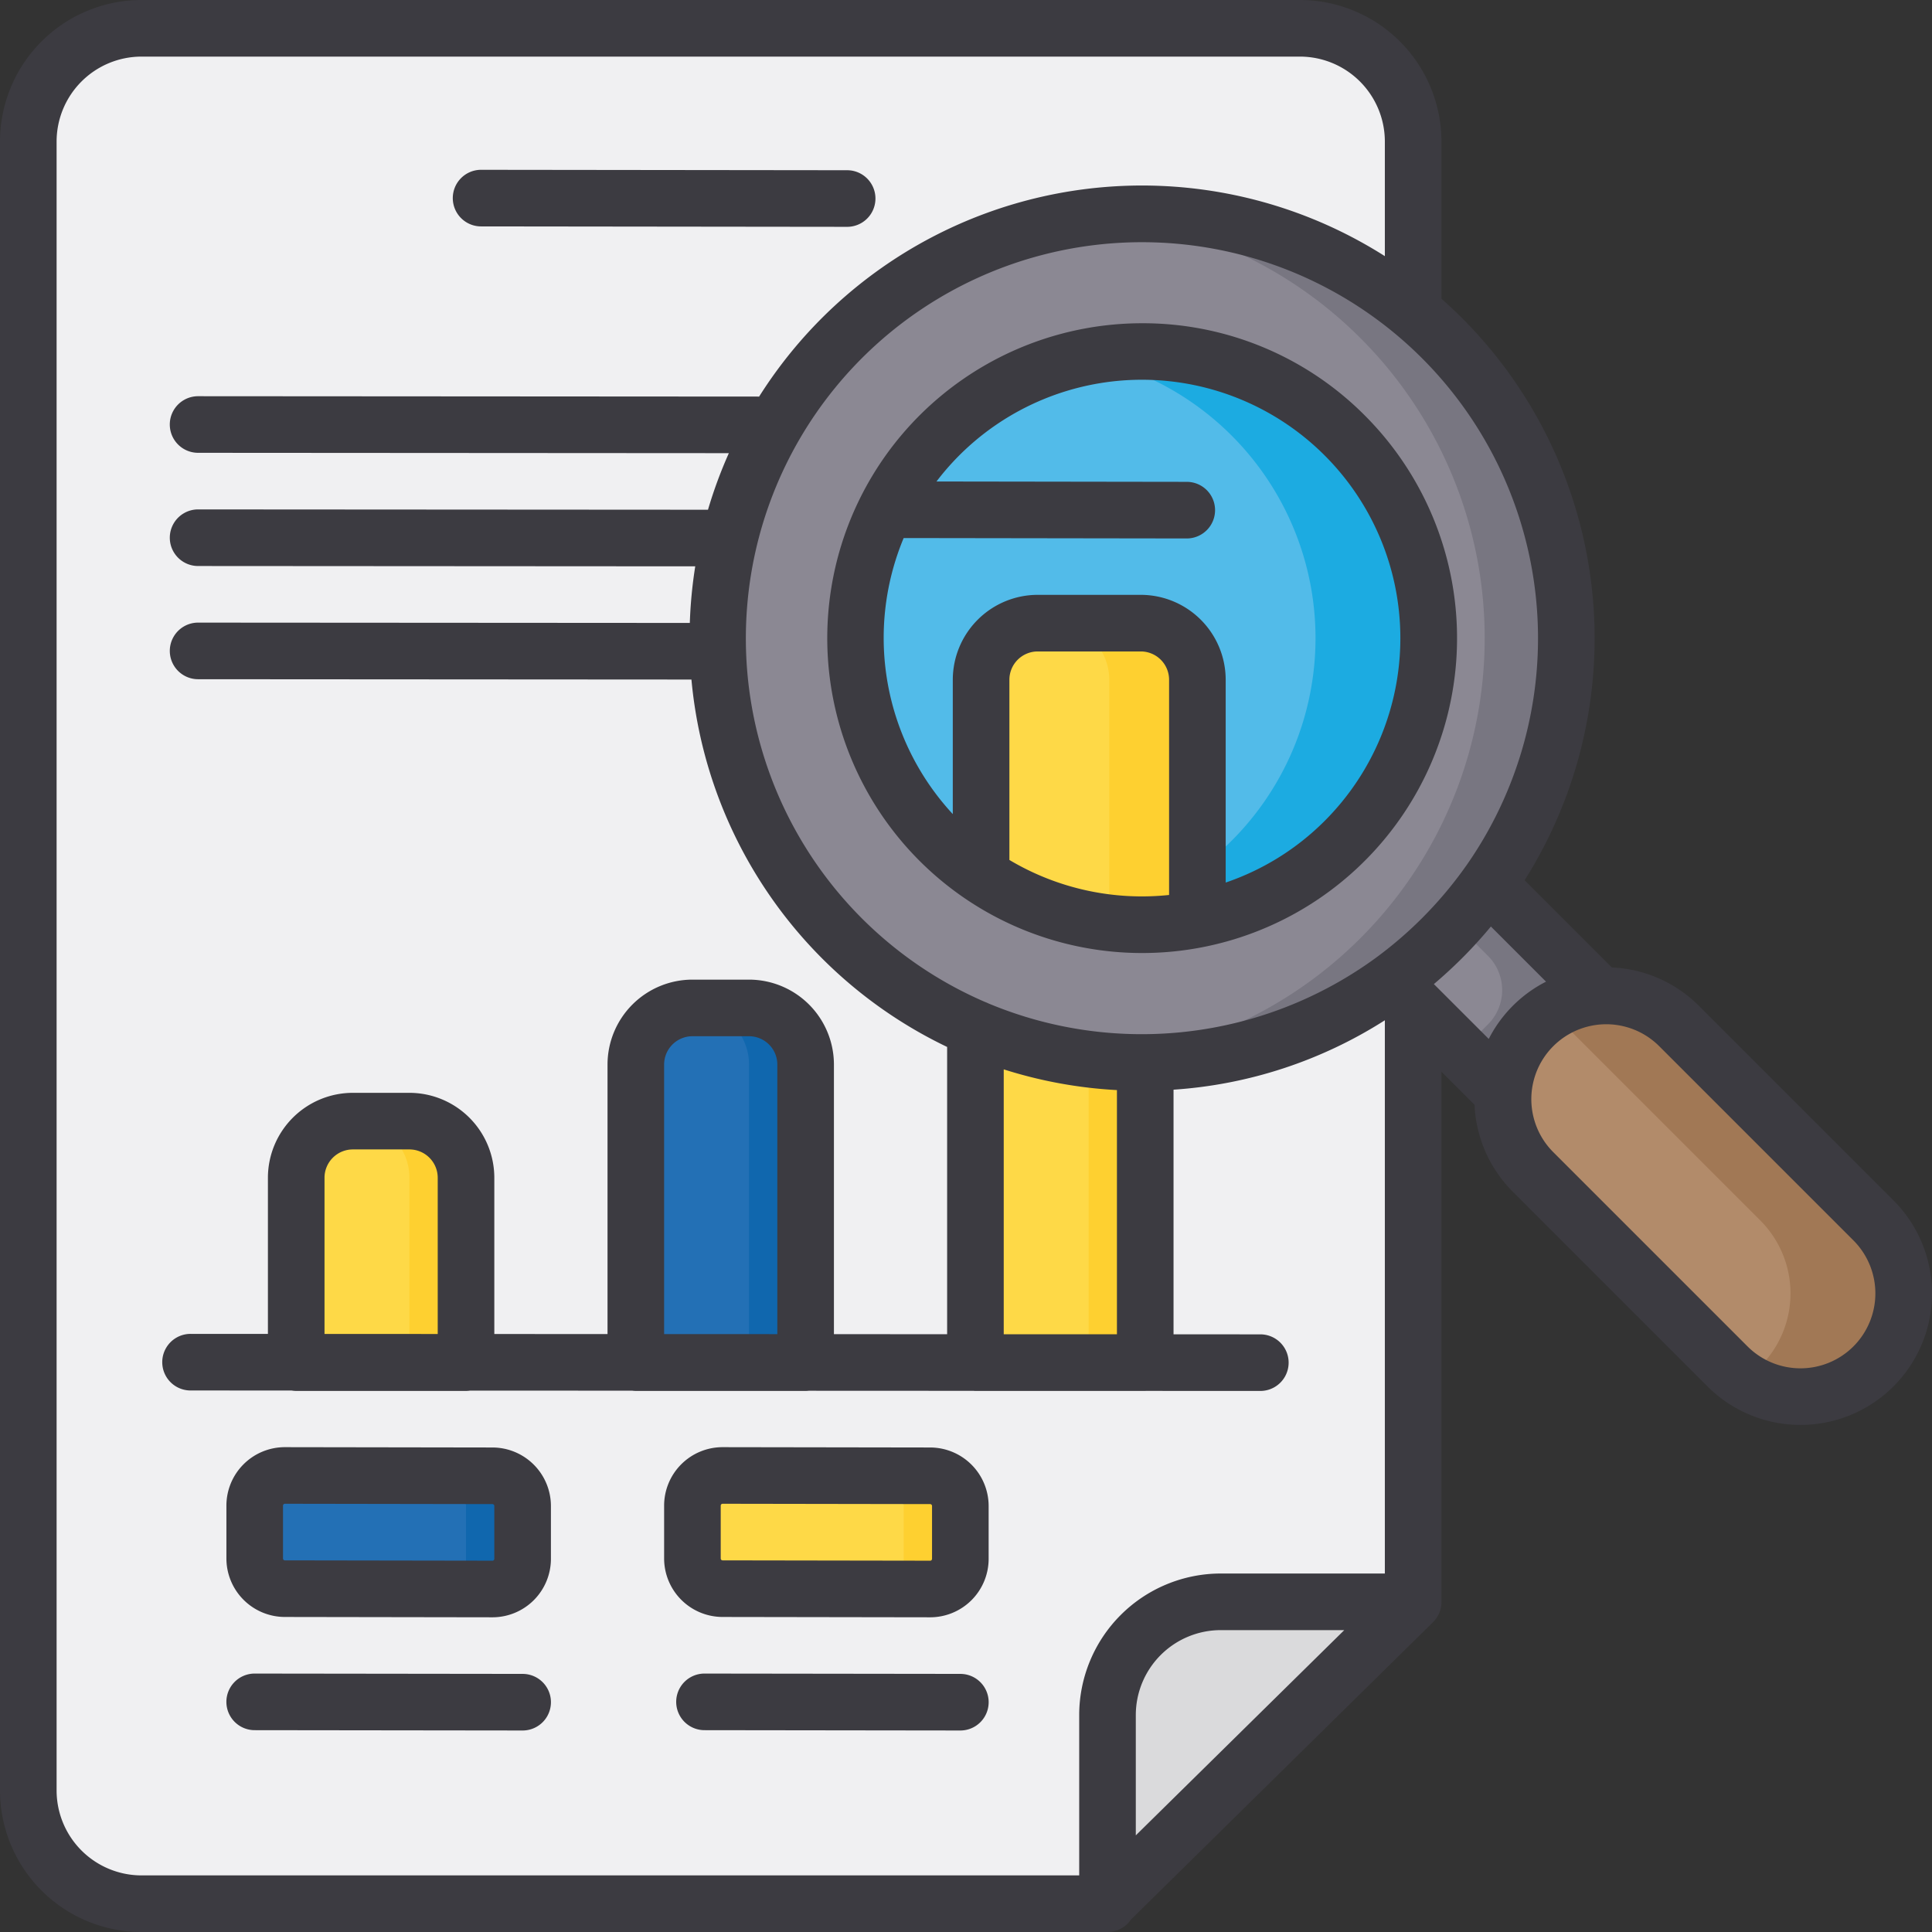 <?xml version="1.0" encoding="UTF-8"?>
<svg xmlns="http://www.w3.org/2000/svg" viewBox="0 0 512 512" id="audit">
  <rect x="0" y="0" width="512" height="512" fill="#333333" stroke="none"/>
  <path fill="#f0f0f2" d="M7.5 474.5v-437a30 30 0 0 1 30-30h307a30 30 0 0 1 30 30v387.054L293.295 504.5H37.5a30 30 0 0 1-30-30Z"></path>
  <path fill="#dadadc" d="M293.5 504.5v-50a30 30 0 0 1 30-30h51Z"></path>
  <path fill="#2370b5" d="m130.487 421.1-55-.087a8 8 0 0 1-7.987-8v-14a8 8 0 0 1 8.013-8l55 .087a8 8 0 0 1 7.987 8v14a8 8 0 0 1-8.013 8Z"></path>
  <path fill="#1067ae" d="m130.513 391.1-55-.087c-.16 0-.314.014-.47.023l40.47.064a8 8 0 0 1 7.987 8v14a7.993 7.993 0 0 1-7.542 7.977l14.53.023a8 8 0 0 0 8.012-8v-14a8 8 0 0 0-7.987-8Z"></path>
  <path fill="#fed947" d="m246.487 421.1-55-.087a8 8 0 0 1-7.987-8v-14a8 8 0 0 1 8.013-8l55 .087a8 8 0 0 1 7.987 8v14a8 8 0 0 1-8.013 8Z"></path>
  <path fill="#fed030" d="m246.513 391.1-55-.087c-.16 0-.314.014-.47.023l40.47.064a8 8 0 0 1 7.987 8v14a7.993 7.993 0 0 1-7.542 7.977l14.53.023a8 8 0 0 0 8.012-8v-14a8 8 0 0 0-7.987-8Z"></path>
  <path fill="#fed947" d="M93.5 297.113h15a15 15 0 0 1 15 15v49h-45v-49a15 15 0 0 1 15-15Z"></path>
  <path fill="#fed030" d="M108.5 297.113h-15a15 15 0 0 1 15 15v49h15v-49a15 15 0 0 0-15-15Z"></path>
  <path fill="#2370b5" d="M183.5 267.113h15a15 15 0 0 1 15 15v79h-45v-79a15 15 0 0 1 15-15Z"></path>
  <path fill="#1067ae" d="M198.5 267.113h-15a15 15 0 0 1 15 15v79h15v-79a15 15 0 0 0-15-15Z"></path>
  <path fill="#fed947" d="M273.5 207.113h15a15 15 0 0 1 15 15v139h-45v-139a15 15 0 0 1 15-15Z"></path>
  <path fill="#fed030" d="M288.5 207.113h-15a15 15 0 0 1 15 15v139h15v-139a15 15 0 0 0-15-15Z"></path>
  <path fill="#8b8893" d="m341.749 233.158 25.79-25.79 60.447 60.447-25.79 25.79z"></path>
  <path fill="#787681" d="m367.539 207.368-9.577 9.576 36.365 36.365a12.844 12.844 0 0 1 0 18.165l-7.131 7.13 15 15 25.79-25.79Z"></path>
  <path fill="#b28b6a" d="M406.223 271.843a27.354 27.354 0 0 1 38.685 0l51.58 51.58a27.354 27.354 0 0 1 0 38.684 27.354 27.354 0 0 1-38.685 0l-51.58-51.58a27.354 27.354 0 0 1 0-38.684Z"></path>
  <path fill="#a17855" d="m496.488 323.422-51.58-51.58a27.362 27.362 0 0 0-34.342-3.537 27.483 27.483 0 0 1 4.342 3.538l51.58 51.58a27.354 27.354 0 0 1 0 38.684 27.457 27.457 0 0 1-4.343 3.538 27.363 27.363 0 0 0 34.343-3.538 27.354 27.354 0 0 0 0-38.685Z"></path>
  <circle cx="302.634" cy="169.113" r="112.457" fill="#8b8893"></circle>
  <path fill="#787681" d="M382.153 89.594a112.23 112.23 0 0 0-90.336-32.42 112.46 112.46 0 0 1 0 223.877 112.459 112.459 0 0 0 90.336-191.457Z"></path>
  <path fill="#52bbe9" d="M356.36 222.84a75.986 75.986 0 1 1 0-107.46 75.489 75.489 0 0 1 0 107.46Z"></path>
  <path fill="#1cabe1" d="M356.36 115.38a75.968 75.968 0 0 0-68.726-20.722 75.944 75.944 0 0 1-.01 148.917 76.557 76.557 0 0 0 29.696.065 75.956 75.956 0 0 0 39.04-128.26Z"></path>
  <path fill="#fed947" d="M317.32 180.14v63.5A76.09 76.09 0 0 1 260 232.01v-51.87a15.005 15.005 0 0 1 15-15h27.32a15.005 15.005 0 0 1 15 15Z"></path>
  <path fill="#fed030" d="M302.32 165.14h-23.355a15.005 15.005 0 0 1 15 15v63.5c-1.005.197-2.014.36-3.025.516a76.562 76.562 0 0 0 26.38-.516v-63.5a15.005 15.005 0 0 0-15-15Z"></path>
  <path fill="#3c3b41" d="m138.509 443.6-71-.087H67.5a7.5 7.5 0 0 0-.009 15l71 .087h.009a7.5 7.5 0 0 0 .009-15Zm363.283-125.482-51.58-51.579a34.72 34.72 0 0 0-23.048-10.153l-23.12-23.12A120.065 120.065 0 0 0 387.455 84.29q-2.664-2.664-5.456-5.117V37.5A37.542 37.542 0 0 0 344.5 0h-307A37.542 37.542 0 0 0 0 37.5v437A37.542 37.542 0 0 0 37.5 512h255.795c.035 0 .07-.005.104-.005.034 0 .067.005.101.005a7.49 7.49 0 0 0 6.2-3.281l80.062-78.82a7.502 7.502 0 0 0 2.238-5.345V284.01l8.766 8.764a34.719 34.719 0 0 0 10.154 23.056l51.58 51.58a34.855 34.855 0 1 0 49.292-49.293ZM301 486.39V454.5a22.526 22.526 0 0 1 22.5-22.5h32.746ZM367 417h-43.5a37.542 37.542 0 0 0-37.5 37.5V497H37.5A22.526 22.526 0 0 1 15 474.5v-437A22.526 22.526 0 0 1 37.5 15h307A22.526 22.526 0 0 1 367 37.5v30.38a120.002 120.002 0 0 0-165.823 37.217L52.505 105H52.5a7.5 7.5 0 0 0-.005 15l140.66.092a119.448 119.448 0 0 0-5.53 14.994L52.505 135a7.5 7.5 0 0 0-.01 15l131.753.084a120.882 120.882 0 0 0-1.44 15.001L52.506 165a7.5 7.5 0 0 0-.01 15l130.742.085A120.118 120.118 0 0 0 251 277.453v76.128l-30-.014v-71.455a22.526 22.526 0 0 0-22.5-22.5h-15a22.526 22.526 0 0 0-22.5 22.5v71.429l-30-.013v-41.416a22.526 22.526 0 0 0-22.5-22.5h-15a22.526 22.526 0 0 0-22.5 22.5v41.39l-20.497-.01H50.5a7.5 7.5 0 0 0-.003 15l26.78.012a7.508 7.508 0 0 0 1.223.108h45a7.534 7.534 0 0 0 1.086-.087l42.952.019a7.538 7.538 0 0 0 .962.068h45a7.584 7.584 0 0 0 .827-.048l43.605.02c.188.014.376.028.568.028h45c.057 0 .112-.007.168-.008l30.33.013H334a7.5 7.5 0 0 0 .003-15l-23.003-.01v-64.829a118.845 118.845 0 0 0 56-18.395ZM206 282.112v71.449l-30-.013v-71.436a7.508 7.508 0 0 1 7.5-7.5h15a7.508 7.508 0 0 1 7.5 7.5Zm-90 30v41.409l-30-.013v-41.396a7.508 7.508 0 0 1 7.5-7.5h15a7.508 7.508 0 0 1 7.5 7.5Zm150 41.475v-70.195a119.828 119.828 0 0 0 30 5.492V353.6Zm110.849-110.259a106.38 106.38 0 0 1-12.25 10.519c-.08.051-.154.112-.231.167a105.261 105.261 0 0 1-102.478 11.88 7.44 7.44 0 0 0-.867-.372 104.966 104.966 0 1 1 127.46-35.986 7.404 7.404 0 0 0-.414.573 106.294 106.294 0 0 1-11.22 13.22Zm17.683 32-14.54-14.534q3.848-3.259 7.463-6.86 4.043-4.042 7.646-8.396l14.612 14.612a34.748 34.748 0 0 0-15.18 15.179Zm96.653 81.476a19.852 19.852 0 0 1-28.078 0l-51.58-51.58a19.854 19.854 0 0 1 28.077-28.077l51.58 51.579a19.875 19.875 0 0 1 0 28.078ZM127.49 60l97 .113h.009a7.5 7.5 0 0 0 .009-15l-97-.113h-.009a7.5 7.5 0 0 0-.009 15Zm119.033 323.6-55-.087h-.024a15.5 15.5 0 0 0-15.5 15.5v14a15.523 15.523 0 0 0 15.476 15.5l55 .087h.024a15.499 15.499 0 0 0 15.5-15.5v-14a15.523 15.523 0 0 0-15.476-15.5Zm.476 29.5a.475.475 0 0 1-.146.353.42.42 0 0 1-.355.147l-55-.087a.5.5 0 0 1-.499-.5v-14a.5.5 0 0 1 .501-.5l55 .087a.5.5 0 0 1 .499.5Zm-116.476-29.5-55-.087H75.5a15.5 15.5 0 0 0-15.5 15.5v14a15.523 15.523 0 0 0 15.476 15.5l55 .087h.024a15.499 15.499 0 0 0 15.5-15.5v-14a15.523 15.523 0 0 0-15.476-15.5Zm.476 29.5a.475.475 0 0 1-.146.353.424.424 0 0 1-.355.147l-55-.087a.5.5 0 0 1-.499-.5v-14a.477.477 0 0 1 .147-.354.552.552 0 0 1 .354-.146l55 .087a.5.5 0 0 1 .499.5ZM302.634 85.664a83.449 83.449 0 1 0 59.033 24.417 82.92 82.92 0 0 0-59.033-24.417Zm7.186 151.513a68.615 68.615 0 0 1-42.32-9.28V180.14a7.508 7.508 0 0 1 7.5-7.5h27.32a7.508 7.508 0 0 1 7.5 7.5Zm41.24-19.638a68.051 68.051 0 0 1-26.24 16.347V180.14a22.526 22.526 0 0 0-22.5-22.5H275a22.526 22.526 0 0 0-22.5 22.5v35.604a68.706 68.706 0 0 1-13.02-73.155l75.01.107h.01a7.5 7.5 0 0 0 .01-15l-66.335-.095a69.167 69.167 0 0 1 6.034-6.914 68.484 68.484 0 0 1 96.85 96.852Zm-96.55 226.06-67.794-.086h-.01a7.5 7.5 0 0 0-.01 15l67.794.087h.01a7.5 7.5 0 0 0 .01-15Z"></path>
</svg>
